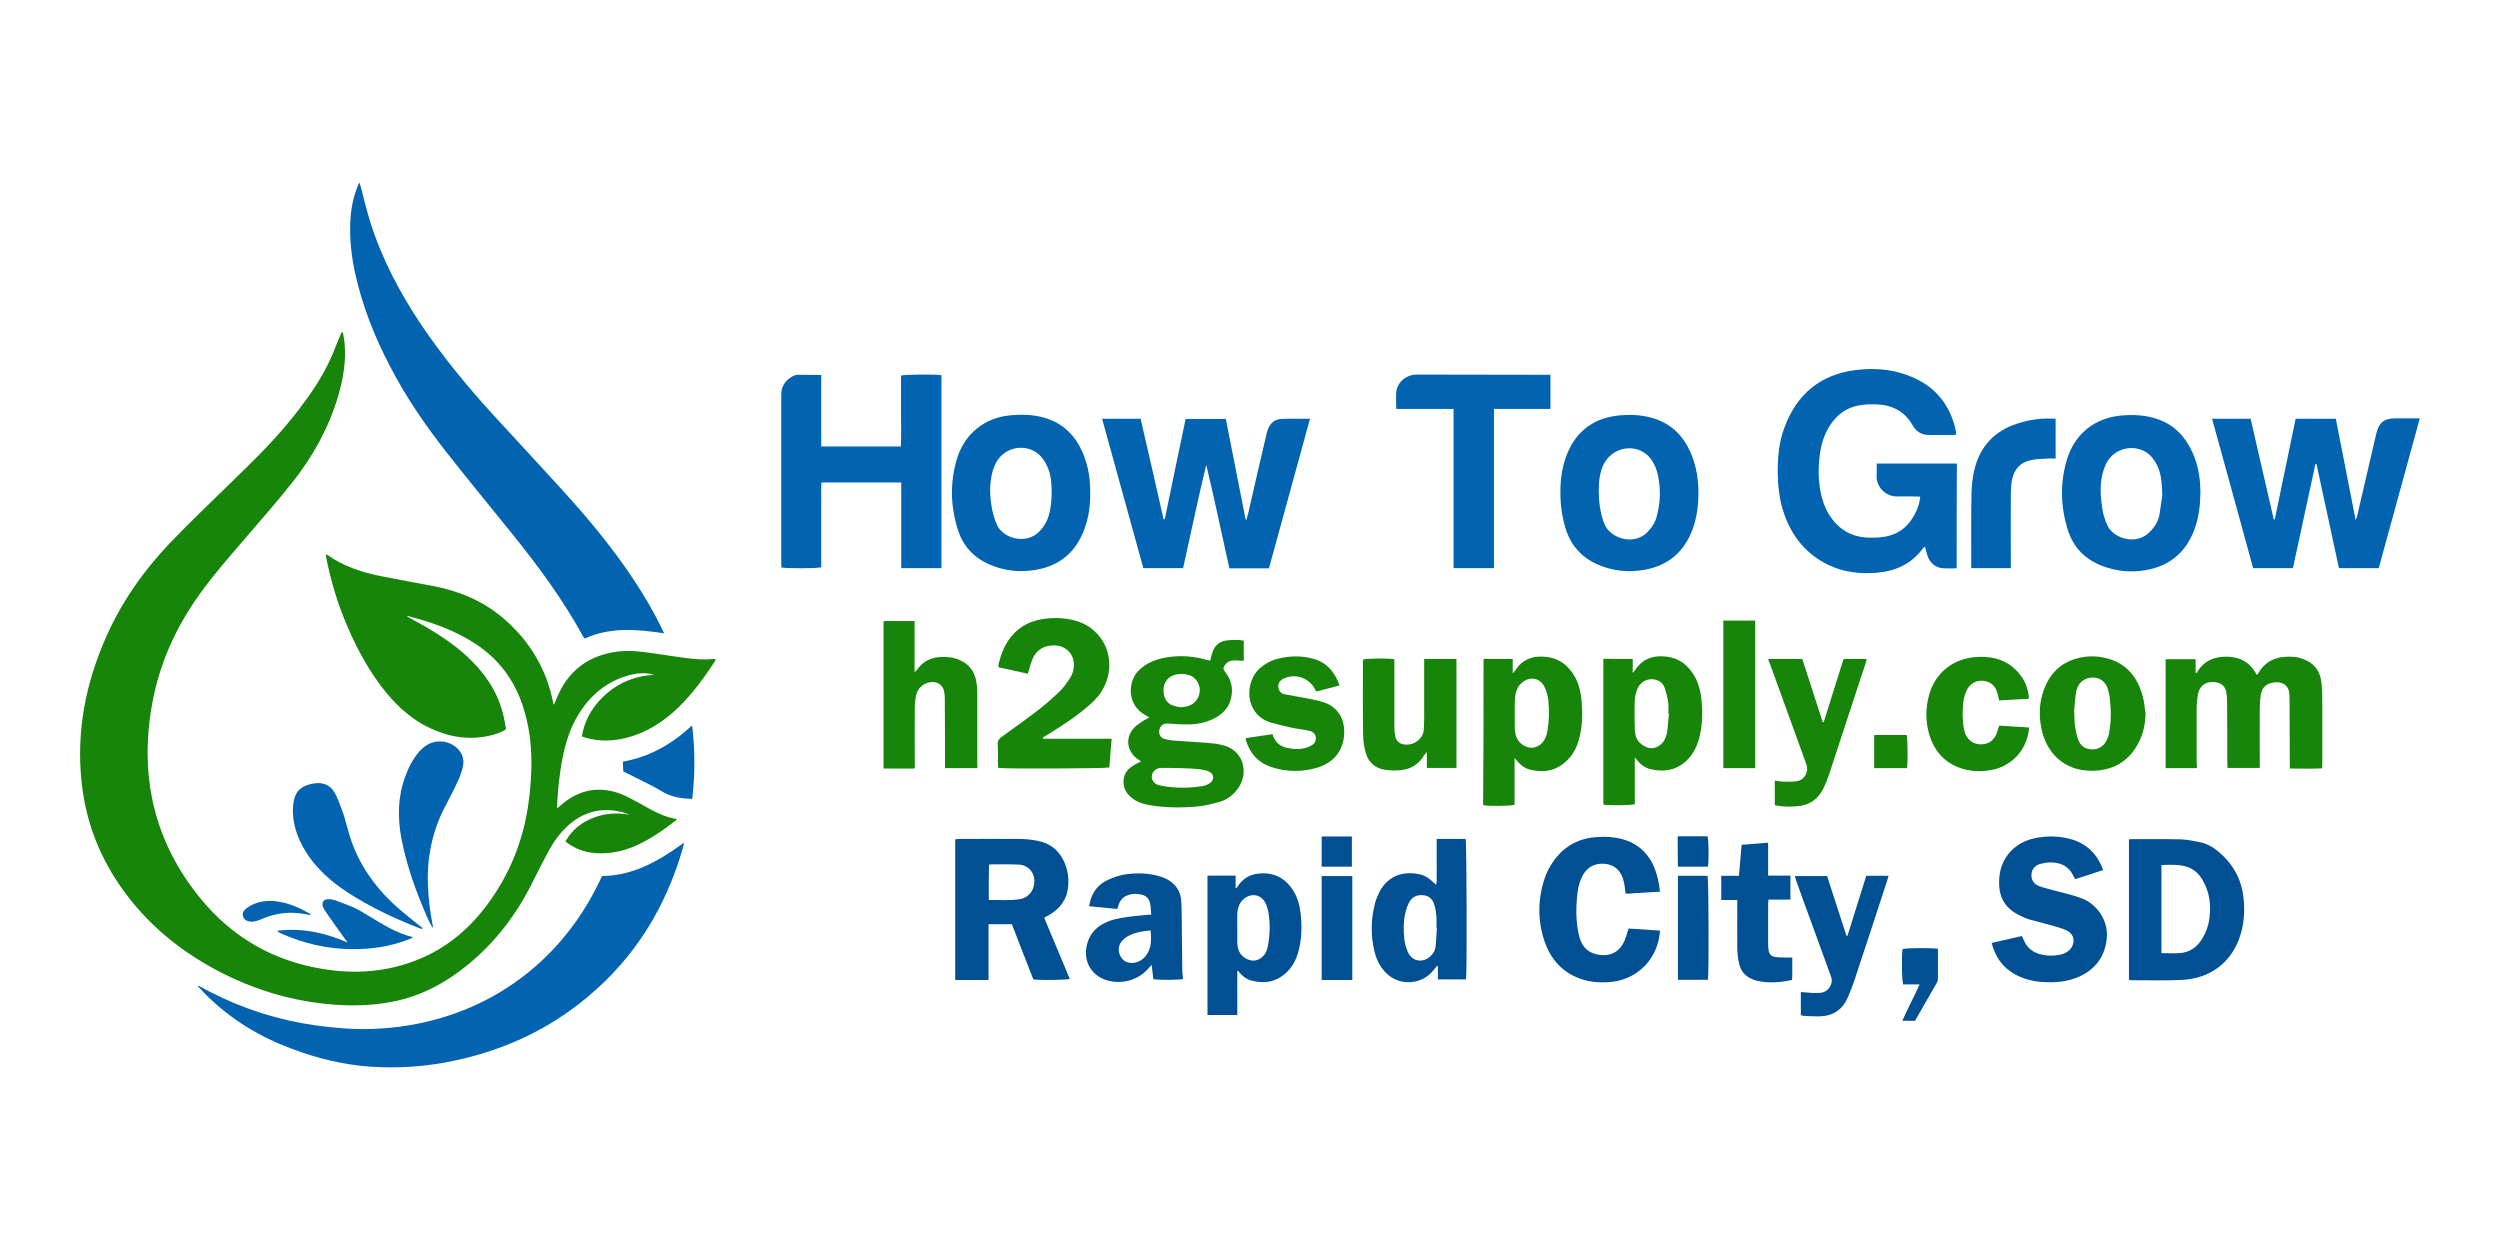 <?xml version="1.0" encoding="UTF-8"?>
<!-- Generator: Adobe Illustrator 28.3.0, SVG Export Plug-In . SVG Version: 6.00 Build 0)  -->
<svg xmlns="http://www.w3.org/2000/svg" xmlns:xlink="http://www.w3.org/1999/xlink" version="1.1" id="Layer_1" x="0px" y="0px" viewBox="0 0 1200 600" style="enable-background:new 0 0 1200 600;" xml:space="preserve">
<style type="text/css">
	.st0{fill:#176D00;}
	.st1{fill:#EA181D;}
	.st2{fill:#005093;}
	.st3{fill:#0264B1;}
	.st4{fill:#17850A;}
	.st5{fill:#00512F;}
	.st6{fill:#FFFFFF;}
	
		.st7{clip-path:url(#SVGID_00000013896442175041867750000007557408008379259070_);fill:none;stroke:#000000;stroke-width:7.312;stroke-miterlimit:10;}
	.st8{fill:#514C4B;}
	.st9{fill:#D62027;}
	.st10{fill:#514C4A;}
	.st11{fill:#C7C7C7;}
</style>
<g>
	<g>
		<path class="st2" d="M930.2,455.4c0,5,0,9.9,0,14.8c0,0.5-0.3,1-0.5,1.5c-3.5,6.1-7,12.1-10.5,18.3c-1.9,0-3.8,0-6.1,0    c2.6-5.9,5.6-11.4,8.3-17.5c-3,0-5.5,0-7.9,0c-0.6-2.1-0.8-12.8-0.3-16.9C914.9,455,925.9,454.9,930.2,455.4z"></path>
		<g>
			<path class="st3" d="M939.2,272.8c-2.2,0-4.2,0.1-6.2,0c-3.9-0.2-6.5-2.4-7.8-6c-0.5-1.4-0.8-2.8-1.2-4.4     c-0.4,0.3-0.7,0.4-0.9,0.7c-5.5,7.5-13,11-22.1,11.8c-8.1,0.7-16.1-0.2-23.5-3.8c-10.5-5.1-17.3-13.5-21.1-24.4     c-2.3-6.5-3-13.3-3.1-20.1c0-7.3,0.6-14.5,3.2-21.3c5.9-16.1,17.3-25.6,34.4-27.7c10.5-1.3,20.6,0,30.1,4.9     c9.8,5.2,15.5,13.6,17.8,24.3c0.1,0.5,0.1,1.1,0.2,1.8c-0.7,0.1-1.3,0.2-1.9,0.2c-3.6,0-7.2,0-10.7,0c-3.7,0.1-6.5-1.4-8.3-4.6     c-3.8-6.7-9.8-9.8-17.2-10.1c-2.9-0.1-5.9,0-8.7,0.5c-5.9,1.1-10.4,4.4-13.7,9.4c-3,4.6-4.5,9.7-5.1,15.1     c-0.8,6.8-0.6,13.5,1.2,20.1c1,3.6,2.5,6.9,4.7,9.8c4.1,5.5,9.6,8.5,16.3,9c3,0.2,6.2,0.1,9.2-0.4c6.9-1.2,11.7-5.3,14.7-11.6     c1.1-2.3,2-4.8,2.2-7.6c-0.9,0-1.7-0.1-2.5-0.1c-2.8,0-5.5-0.1-8.3,0c-6.2,0.2-10.5-5.1-10.1-10.1c0.1-1.8,0-3.7,0-5.7     c12.9,0,25.6,0,38.5,0C939.2,239.1,939.2,255.8,939.2,272.8z"></path>
			<path class="st3" d="M394.2,180c0,11.4,0,22.8,0,34.3c12.8,0,25.4,0,38.2,0c0.3-5.7,0.1-11.3,0.1-17c0-5.7,0-11.4,0-17     c1.8-0.6,16.2-0.7,19.4-0.2c0,30.8,0,61.6,0,92.6c-6.4,0-12.7,0-19.3,0c0-13.7,0-27.3,0-41.1c-12.8,0-25.4,0-38.3,0     c-0.2,3.4-0.1,6.7-0.1,10.1c0,3.4,0,6.8,0,10.2c0,3.4,0,6.8,0,10.2c0,3.4,0,6.8,0,10.2c-2,0.6-16.7,0.6-19.1,0.1     c0-0.5-0.1-1.1-0.1-1.6c0-27.1,0-54.3,0-81.4c0-3.6,1.6-6.3,4.5-8.2c0.9-0.6,2.1-1.2,3.1-1.3C386.3,179.9,390.1,180,394.2,180z"></path>
			<path class="st3" d="M529,201c6.3,0,12.2,0,18.5,0c3.7,16.1,7.4,32.1,11,48.2c0.2,0,0.4,0,0.6,0c3.3-16,6.6-32,10-48.1     c6.4,0,12.7,0,19.3,0c3.1,16,6.3,32.2,9.5,48.3c0.1,0,0.3,0,0.4,0c0.3-1.2,0.7-2.4,1-3.7c2.8-12.3,5.6-24.5,8.5-36.8     c0.2-1,0.5-2.1,0.9-3c1.1-2.9,3.2-4.6,6.2-4.8c4.5-0.2,9.1-0.1,13.9-0.1c-6.6,24-13.1,47.9-19.7,71.8c-6.3,0-12.5,0-19,0     c-3.7-16.5-7.1-33.1-11.1-49.7c-4,16.5-7.4,33-11.1,49.6c-6.3,0-12.5,0-19.1,0C542.2,248.9,535.7,225.1,529,201z"></path>
			<path class="st3" d="M1091.9,249.3c3.3-16,6.6-32.1,10-48.3c6.4,0,12.7,0,19.3,0c3.1,16,6.3,32,9.5,48.6c0.4-0.9,0.6-1.3,0.7-1.8     c3.1-13.2,6.1-26.4,9.2-39.6c1.3-5.4,3.7-7.4,9.3-7.4c3.7,0,7.5,0,11.6,0c-6.6,24.1-13.2,48-19.7,71.9c-6.4,0-12.5,0-19.1,0     c-3.6-16.6-7.2-33.3-10.8-50c-0.2,0-0.3,0-0.5,0c-3.6,16.6-7.2,33.3-10.8,50c-6.4,0-12.6,0-19.1,0c-6.5-23.9-13.1-47.7-19.7-71.7     c6.3,0,12.3,0,18.5,0c3.7,16.1,7.4,32.2,11.1,48.3C1091.6,249.3,1091.8,249.3,1091.9,249.3z"></path>
			<path class="st3" d="M523.3,236.6c0.1,6-0.7,11.8-2.8,17.4c-4,10.9-11.7,17.5-23.2,19.5c-7.6,1.3-14.9,0.6-22-2.4     c-7.6-3.2-12.9-8.7-15.4-16.5c-3.7-11.3-4-22.8-0.6-34.3c3.7-12.2,13.5-20,26.2-21c5.1-0.4,10.1-0.3,15,1     c8,2.1,13.9,6.8,17.8,14.1C522,221.4,523.4,228.8,523.3,236.6z M504.8,236.4c0-3.9-0.2-7.8-1.7-11.5c-1.7-4.4-4.5-8-9.2-9.4     c-6.3-1.9-13.1,1.1-16,7c-0.7,1.4-1.2,2.8-1.6,4.3c-1.5,5.9-1.2,11.8-0.1,17.6c0.5,2.6,1.3,5.2,2.4,7.6     c2.6,6.1,13.6,9.8,20.2,3.2c2.1-2.1,3.6-4.5,4.5-7.4C504.4,244.2,504.8,240.4,504.8,236.4z"></path>
			<path class="st3" d="M749,236.8c-0.1-6.6,0.8-12.6,3-18.4c4.5-11.5,12.9-17.7,25.1-19c5.1-0.5,10.2-0.3,15.2,1     c8,2.1,13.9,6.8,17.8,14c4.5,8.4,5.6,17.4,5,26.7c-0.3,4.4-1.1,8.7-2.6,12.8c-4,10.9-11.6,17.5-23.1,19.6     c-7.9,1.4-15.5,0.6-22.9-2.7c-7.1-3.2-12-8.5-14.6-15.8C749.9,248.9,749,242.7,749,236.8z M767.4,235.7c0.1,1.7,0.1,3.1,0.2,4.6     c0.4,4.1,1.1,8,2.8,11.8c2.8,6.2,13.9,10.1,20.5,3.2c2.1-2.2,3.7-4.7,4.4-7.7c1.4-5.2,1.8-10.6,1.1-15.9c-0.3-2.5-0.8-5-1.7-7.3     c-1.7-4.1-4.4-7.4-8.9-8.7c-6.3-1.8-13,1.2-16,7.1C767.8,226.8,767.4,231.3,767.4,235.7z"></path>
			<path class="st3" d="M1056.2,236.4c-0.1,6.4-0.8,12.2-2.9,17.8c-4.1,11-11.9,17.5-23.5,19.5c-7.1,1.2-13.9,0.5-20.6-2     c-8.4-3.2-14-8.9-16.7-17.5c-3.4-10.9-3.7-21.9-0.6-32.9c3.7-12.9,13.4-20.8,26.8-21.9c5-0.4,9.9-0.2,14.7,1.1     c7.9,2.1,13.7,6.8,17.6,13.9C1054.9,221.4,1056.2,229,1056.2,236.4z M1037.9,237.7c-0.2-5.3-0.4-9.3-1.9-13     c-1.8-4.3-4.5-7.8-9.1-9.1c-6.3-1.8-13.1,1.1-16,7c-0.7,1.5-1.3,3.2-1.7,4.8c-1.3,5.3-1,10.6-0.2,16c0.4,3.1,1.3,6.2,2.7,9.1     c2.8,5.7,13.3,9.5,19.9,3.1c2.4-2.3,4.2-5,4.9-8.3C1037.1,243.7,1037.5,240.1,1037.9,237.7z"></path>
			<path class="st4" d="M1054.5,368.7c-5.2,0-10,0-15,0c0-17.5,0-34.8,0-52.3c4.8,0,9.4,0,14.4,0c0,2.1,0,4.3,0,6.4     c0.2,0.1,0.3,0.2,0.5,0.3c3.2-5.9,8.4-8,14.6-7.9c6.4,0.1,11.2,2.9,14.3,8.8c0.3-0.4,0.5-0.6,0.7-0.9c3.9-6.6,9.9-8.4,17.1-7.8     c1.4,0.1,2.7,0.4,4,0.9c5.9,2,8.9,6.3,9.3,12.4c0.2,2.4,0.3,4.9,0.3,7.3c0,10.2,0,20.5,0,30.7c0,0.6-0.1,1.3-0.1,2.2     c-5.1,0.3-10.2,0.1-15.5,0.1c0-1.3,0-2.2,0-3.2c0-9.4-0.1-18.8-0.1-28.3c0-1.2-0.1-2.4-0.1-3.7c0.1-4.3-3-6.8-7.7-6.1     c-3.5,0.6-5.4,2.4-6,5.8c-0.3,1.9-0.5,3.9-0.5,5.8c-0.1,8.9,0,17.7,0,26.6c0,0.9,0,1.8,0,2.8c-5.2,0-10.2,0-15.5,0     c0-0.8-0.1-1.7-0.1-2.6c0-9.6,0-19.2-0.1-28.8c0-1.7-0.1-3.4-0.4-5.1c-0.5-2.6-2.3-4.2-5-4.6c-4.7-0.7-7.9,1.5-8.7,6.3     c-0.3,1.8-0.4,3.6-0.5,5.3c0,8.9,0,17.7,0,26.6C1054.5,366.7,1054.5,367.5,1054.5,368.7z"></path>
			<path class="st4" d="M547.7,365.5c-0.8-0.6-1.4-1-2-1.4c-5.1-3.9-5.6-10.6-1-15.1c1.3-1.3,3-2.2,4.5-3.3c0.7-0.4,1.4-0.7,2.5-1.3     c-0.9-0.5-1.5-0.9-2.2-1.3c-8.8-5-8.1-16.2-2.9-21.3c4-3.9,8.8-5.6,14.2-6.4c6.3-0.9,12.5-0.4,18.6,1.4c0.4,0.1,0.9,0.2,1.5,0.3     c0.4-1.4,0.6-2.6,1-3.8c1.1-3.4,3.4-5.5,7-5.9c2.7-0.3,5.3-0.4,8.1,0.1c0,3.3,0,6.5,0,9.7c-1.7-0.1-3.2-0.2-4.7-0.2     c-1.7,0-3.2,0.7-4.2,2.1c-1.1,1.5-1.1,2.1,0.1,3.6c3.2,4.1,3.9,8.7,2.4,13.6c-1.1,3.6-3.6,6.1-6.8,8c-3.8,2.2-8,3.2-12.3,3.4     c-3.6,0.1-7.3-0.1-10.9-0.4c-2-0.1-3.5,0.8-4,2.7c-0.6,2,0.2,4,2.1,4.6c1.6,0.5,3.3,0.8,5,0.9c4.9,0.4,9.9,0.6,14.8,1     c2.6,0.2,5.2,0.4,7.7,1c11,2.3,13.1,13.4,8.4,20.4c-2.2,3.3-5.1,5.7-8.9,6.9c-3.5,1-7.1,1.9-10.7,2.3c-7.9,0.7-15.7,0.7-23.6-0.7     c-3.2-0.6-6.1-1.6-8.6-3.8c-2.1-1.8-3.4-4.1-3.5-6.9c-0.1-3.4,1.2-6,4.1-7.8C544.7,366.9,546.1,366.3,547.7,365.5z M566.7,368.7     C566.7,368.6,566.7,368.6,566.7,368.7c-3.2-0.1-6.3-0.1-9.5-0.1c-1.8,0-3.7,1.4-4.2,3.1c-0.5,1.9,0.3,3.7,2.1,4.7     c0.6,0.3,1.4,0.6,2.1,0.7c6.7,1.3,13.4,1.3,20.1,0.2c1.3-0.2,2.7-0.8,3.7-1.6c2-1.5,1.7-4.1-0.4-5.2c-1.3-0.7-2.9-1-4.4-1.2     C573,368.9,569.8,368.8,566.7,368.7z M567.1,339.5c1.1-0.2,2.3-0.3,3.4-0.7c3.2-1,5.3-4,5.4-7.4c0-3.4-2.1-6.4-5.3-7.4     c-2.3-0.7-4.7-0.7-7,0c-3.3,1.1-5.3,4-5.1,7.7c0.2,4.1,2,6.5,5.8,7.3C565.1,339.3,566,339.3,567.1,339.5z"></path>
			<path class="st3" d="M744.2,179.9c0,5.6,0,10.8,0,16.4c-9,0-17.9,0-27.1,0c0,25.6,0,50.9,0,76.4c-6.6,0-12.8,0-19.4,0     c0-25.4,0-50.8,0-76.4c-9.3,0-18.4,0-27.5,0c0-2.9-0.2-5.5,0-8.1c0.5-4.9,5-8.5,10-8.4c20.6,0.1,41.1,0,61.7,0.1     C742.6,179.8,743.3,179.9,744.2,179.9z"></path>
			<path class="st2" d="M474.5,470.4c-5.6,0-10.7,0-16,0c0-22.5,0-44.9,0-67.5c0.8-0.1,1.5-0.2,2.2-0.2c9.5,0,19-0.1,28.5,0     c3,0,6,0.3,8.9,0.9c8,1.6,12.4,7,14.2,14.6c0.6,2.4,0.6,5,0.4,7.5c-0.6,6-3.8,10.4-9,13.4c-0.8,0.4-1.5,0.9-2.5,1.4     c4.1,9.8,8.2,19.6,12.3,29.4c-1.9,0.5-13.9,0.7-17.5,0.2c-3.4-8.7-6.9-17.6-10.3-26.5c-3.7,0-7.4,0-11.2,0     C474.5,452.6,474.5,461.4,474.5,470.4z M474.6,432c5.1-0.1,10,0.4,14.9-0.4c4.4-0.7,7.2-4.5,7-9.1c-0.2-4.2-3.3-7.4-7.7-7.5     c-4.4-0.2-8.8-0.1-13.1-0.1c-0.3,0-0.6,0.1-1,0.2C474.6,420.7,474.6,426.2,474.6,432z"></path>
			<path class="st2" d="M1021.9,402.9c0.5-0.1,0.9-0.1,1.3-0.1c7.9,0,15.8-0.1,23.6,0.1c3.1,0.1,6.3,0.8,9.4,1.4     c2.9,0.6,5.5,2,7.8,3.8c7.4,5.9,12,13.5,12.9,23.1c0.6,5.6,0.3,11.2-1.2,16.6c-3.9,13.8-14.5,22.1-29.1,22.6     c-7.9,0.3-15.8,0.1-23.6,0.1c-0.3,0-0.6-0.1-1.1-0.2C1021.9,447.9,1021.9,425.5,1021.9,402.9z M1037.5,457.5c3,0,5.8,0.2,8.7,0     c4.6-0.3,8.1-2.6,10.6-6.5c2.1-3.3,3.4-7,3.8-10.9c0.7-6.1-0.1-12-3.2-17.4c-1.7-3.1-4.1-5.4-7.5-6.6c-4-1.3-8.1-1-12.4-0.9     C1037.5,429.4,1037.5,443.3,1037.5,457.5z"></path>
			<path class="st4" d="M500.8,354.6c10.8,0,21.7,0,32.8,0c-0.4,4.8-0.8,9.3-1.1,13.8c-1.8,0.5-50,0.7-53.3,0.2     c-0.1-0.6-0.2-1.2-0.2-1.8c0-3.2,0.1-6.3-0.1-9.5c-0.1-1.7,0.6-2.7,1.9-3.6c5.9-4.3,11.9-8.5,17.7-13c3.5-2.7,6.9-5.7,10.1-8.8     c2.1-2,3.8-4.5,5.3-6.9c0.8-1.3,1.3-3,1.5-4.6c0.7-6.3-3.8-10.9-10.1-10.6c-4.7,0.2-8,2.4-9.8,6.8c-0.9,2.1-1.3,4.3-2.1,6.8     c-4.6-1-9.3-2.1-14.1-3.1c0-0.6-0.1-1.1,0-1.5c1-4.1,2.4-7.9,4.7-11.4c3.9-5.8,9.4-9.1,16.2-10.2c5.4-0.9,10.7-0.7,15.9,0.7     c13.8,3.7,20.6,18.9,13.6,32.3c-1.7,3.3-4.2,6-7,8.4c-6,5.3-12.7,9.6-19.5,13.8c-0.9,0.6-1.9,1.2-2.8,1.7     C500.8,354.3,500.8,354.5,500.8,354.6z"></path>
			<path class="st2" d="M1009.5,417.6c-4.6,1.5-8.9,3-13.4,4.4c-0.4-0.8-0.8-1.5-1.2-2.2c-1.6-3-4-4.8-7.3-5.5     c-2.7-0.6-5.3-0.4-8,0.3c-2.8,0.7-4.3,2.5-4.5,5.1c-0.2,2.5,1.1,4.7,3.8,5.7c2.7,1,5.5,1.5,8.2,2.3c4.1,1.1,8.2,2,12.1,3.5     c7.6,2.9,12.6,10.7,12.1,18.5c-0.6,8.8-5,15.2-12.9,18.9c-5.9,2.8-12.4,3.2-18.8,2.7c-4.4-0.4-8.6-1.5-12.5-3.7     c-5.9-3.3-9.4-8.3-11.1-15c4.9-1.1,9.7-2.2,14.5-3.3c0.4,0.8,0.6,1.4,0.9,1.9c1.5,3.6,4.1,5.8,7.8,6.8c3.3,0.9,6.6,0.9,9.9,0.2     c1.8-0.4,3.3-1.2,4.6-2.6c2.6-3,2-7.1-1.5-8.9c-2.3-1.1-4.9-1.8-7.4-2.5c-3.6-1-7.2-1.9-10.8-2.9c-1.5-0.4-2.9-1.1-4.3-1.8     c-7-3.3-10.9-8.7-10-18.5c0.8-9.4,7.3-16.5,16.7-18.6c6.4-1.4,12.8-1.2,19,0.8C1002.3,405.6,1006.9,410.4,1009.5,417.6z"></path>
			<path class="st2" d="M796.8,428c-5.5,0.3-10.9,0.7-16.5,1c-0.2-1.2-0.2-2.2-0.4-3.3c-0.2-1.4-0.5-2.7-0.9-4     c-1.4-4.3-4.4-6.7-8.9-7.1c-4.3-0.3-7.8,1.3-10.1,5.1c-1.6,2.7-2.4,5.7-2.8,8.8c-0.8,7-0.9,13.9,0.8,20.8c1,4.3,3.5,7.6,8,8.7     c6.9,1.7,11.4-1.2,13.7-6.3c0.8-1.8,1.3-3.8,2-6c5,0.3,10,0.6,15.1,1c-0.8,12.9-10,22.8-22.4,24.5c-4,0.5-8,0.5-11.9-0.3     c-10.6-2.3-17.6-8.9-21.1-19c-3.4-10-3.3-20.1,0-30.2c1.1-3.3,2.8-6.4,4.9-9.2c5.1-6.7,11.9-10.2,20.2-10.7     c4-0.3,7.9-0.1,11.9,0.9c6.8,1.8,11.7,5.7,14.9,12C795.2,418.8,796.3,423.1,796.8,428z"></path>
			<path class="st4" d="M712.1,316.3c4.7,0,9.2,0,14,0c0,2.2,0,4.2,0,6.9c0.6-0.7,0.9-0.9,1.1-1.2c3.5-5.7,8.8-7.4,15.1-6.7     c6.2,0.7,10.6,4.2,13.6,9.5c1.8,3.2,2.7,6.6,3.1,10.2c0.8,6.8,0.7,13.6-1.2,20.3c-1,3.5-2.6,6.6-5.2,9.3c-5,5.2-11,6.5-17.9,4.9     c-2.5-0.6-4.6-2-6.3-4c-0.3-0.4-0.7-0.8-1.4-1.7c0,7.9,0,15.2,0,22.5c-2,0.6-12.3,0.7-15.1,0.2     C712.1,363.1,712.1,339.8,712.1,316.3z M727.1,342.8C727.1,342.8,727.1,342.8,727.1,342.8c0,2.3-0.1,4.5,0,6.8     c0,1.1,0.2,2.3,0.5,3.4c0.8,3.1,3.9,5.7,7,5.9c3,0.2,5.9-1.6,7.2-4.8c0.5-1.1,0.8-2.3,1-3.5c0.8-4.7,0.9-9.5,0.4-14.3     c-0.2-2.1-0.8-4.3-1.7-6.3c-2.1-4.7-7.3-5.6-11.1-2.2c-2.2,2-3,4.6-3.2,7.4C727,337.8,727.1,340.3,727.1,342.8z"></path>
			<path class="st4" d="M783.7,316.3c0,2.2,0,4.2,0,6.7c0.5-0.6,0.8-0.8,1-1.1c3.6-5.8,9-7.5,15.3-6.7c6.6,0.8,11,4.7,14,10.5     c1.4,2.9,2.2,5.9,2.6,9.1c0.8,6.8,0.7,13.6-1.2,20.3c-1,3.3-2.5,6.4-4.8,8.9c-4.9,5.4-11,6.8-18,5.3c-2.6-0.6-4.8-2-6.5-4.1     c-0.3-0.4-0.7-0.8-1.4-1.7c0,7.9,0,15.2,0,22.5c-1.9,0.6-12.2,0.7-15.1,0.2c0-23.3,0-46.5,0-70     C774.2,316.3,778.8,316.3,783.7,316.3z M801.1,342.4c-0.1,0-0.2,0-0.3,0c0-1.8,0.2-3.6-0.1-5.3c-0.3-2.3-0.9-4.6-1.6-6.8     c-0.7-2-2.1-3.4-4.3-4c-3.3-1-7.1,0.6-8.7,4c-0.8,1.8-1.3,3.9-1.4,5.8c-0.2,4.6-0.1,9.2,0,13.9c0,1.1,0.2,2.3,0.5,3.4     c0.8,2.9,4,5.4,7,5.7c2.8,0.2,5.6-1.5,7-4.4c0.5-1.2,0.9-2.4,1.1-3.7C800.6,348,800.8,345.2,801.1,342.4z"></path>
			<path class="st4" d="M469.1,368.7c-5.2,0-10.2,0-15.5,0c0-1.1,0-2.1,0-3c0-10.2,0-20.5-0.1-30.7c0-1.3-0.2-2.6-0.5-3.8     c-0.8-2.6-3.1-4-5.8-3.8c-3.5,0.2-6.6,2.6-7.4,6.1c-0.5,2.1-0.7,4.3-0.7,6.5c-0.1,8.7,0,17.4,0,26.1c0,0.9,0,1.8,0,2.8     c-5.1,0-10,0-15,0c0-23.6,0-47.1,0-70.8c5,0,9.8,0,14.9,0c0,8.1,0,16.1,0,24.5c0.6-0.5,0.9-0.7,1-0.9c3.9-5.6,9.5-7,15.9-6.2     c1.7,0.2,3.5,0.7,5.1,1.5c5.1,2.3,7.4,6.6,7.9,12c0.1,1.5,0.2,2.9,0.2,4.4c0,11.2,0,22.4,0,33.6     C469.2,367.3,469.2,367.9,469.1,368.7z"></path>
			<path class="st2" d="M593.9,466.2c0,7,0,13.9,0,21c-4.9,0-9.5,0-14.3,0c0-22.3,0-44.4,0-66.9c4.5,0,8.9,0,13.5,0c0,2.1,0,4,0,5.9     c0.1,0,0.3,0.1,0.4,0.1c0.4-0.6,0.8-1.1,1.2-1.7c1.9-2.5,4.2-4.2,7.3-4.9c8.2-1.8,14.4,1.3,18.3,7.1c2.4,3.5,3.5,7.5,4,11.6     c0.7,6.3,0.6,12.6-1.2,18.8c-1,3.5-2.6,6.6-5.2,9.2c-4.9,4.8-10.6,6-17.1,4.3c-2.8-0.7-4.8-2.5-6.6-4.8     C594.2,466.1,594,466.1,593.9,466.2z M593.9,445.8c0,2.3,0,4.5,0,6.8c0,1,0.2,2.1,0.5,3.1c0.8,2.9,3.9,5.2,6.9,5.4     c2.7,0.1,5.4-1.7,6.6-4.6c0.3-0.8,0.6-1.7,0.7-2.6c1-5.2,1.1-10.5,0.3-15.7c-0.3-1.7-0.8-3.3-1.5-4.8c-2.1-4.1-6.7-4.9-10.3-2     c-2.2,1.9-3,4.4-3.2,7.1C593.8,440.9,593.9,443.3,593.9,445.8z"></path>
			<path class="st2" d="M689.7,463.7c-0.9,1.1-1.8,2.3-2.8,3.3c-5.7,5.8-15.4,6-21.3,0.3c-2.9-2.8-4.7-6.2-5.7-10     c-2.1-8-1.9-16.1,0.2-24.1c0.5-1.8,1.3-3.5,2.1-5.2c4.4-8.4,12.6-10,19.7-8.2c2.6,0.7,4,1.7,7.4,4.9c0.6-1.9,0.2-3.7,0.3-5.5     c0.1-1.8,0-3.6,0-5.4c0-1.9,0-3.7,0-5.6c0-1.8,0-3.5,0-5.5c4.8,0,9.3,0,13.9,0c0.5,1.6,0.7,63.9,0.2,67.4c-4.4,0-8.8,0-13.5,0     c0-2.3,0-4.4,0-6.5C690,463.8,689.9,463.8,689.7,463.7z M689.7,445.5c-0.1,0-0.1,0-0.2,0c0-1.8,0.1-3.6,0-5.4     c-0.2-1.9-0.4-3.9-1-5.7c-0.7-2.6-2.4-4.4-5.3-4.7c-3.1-0.3-5.5,0.8-6.9,3.6c-0.8,1.6-1.4,3.4-1.8,5.2c-0.9,4.1-0.9,8.3-0.4,12.4     c0.3,2.3,0.9,4.7,2,6.7c2,3.9,6.8,4.6,10.2,1.7c1.5-1.3,2.6-3,2.8-5C689.4,451.3,689.5,448.4,689.7,445.5z"></path>
			<path class="st4" d="M683.6,316.3c5.3,0,10.3,0,15.5,0c0,17.5,0,34.8,0,52.3c-4.8,0-9.4,0-14.2,0c0-2.5,0-4.8,0-7.7     c-0.7,0.8-1,1.2-1.3,1.6c-2.6,4.4-6.5,6.8-11.5,7.2c-2.4,0.2-4.9,0.2-7.3-0.2c-4.7-0.7-7.9-3.5-9.2-8c-0.8-2.8-1.3-5.7-1.3-8.6     c-0.2-11.9-0.1-23.9-0.1-35.8c0-0.2,0.1-0.3,0.1-0.5c1.6-0.6,11.4-0.7,15-0.2c0,0.8,0,1.7,0,2.5c0,10.1,0,20.1,0,30.2     c0,1.5,0.1,2.9,0.4,4.3c0.6,2.5,2.2,3.8,4.8,4c4.8,0.4,9-3.5,8.9-7.4c0-1.5,0.2-3.1,0.2-4.6c0-8.9,0-17.7,0-26.6     C683.6,318.1,683.6,317.3,683.6,316.3z"></path>
			<path class="st4" d="M1029.9,342.7c-0.2,4.4-0.9,8.6-2.8,12.6c-4.7,10.3-13.5,15.3-25,14.6c-13.9-0.8-20.6-11.3-22.3-20.6     c-1-5.3-1-10.7,0.5-15.9c2.6-8.9,7.9-15.2,17.2-17.5c5.1-1.3,10.2-1.1,15.2,0.5c8.6,2.7,13.4,9.1,15.7,17.5     C1029.3,336.7,1029.4,339.7,1029.9,342.7z M995.6,341.1c0.2,3.1,0.1,5.2,0.4,7.3c0.3,2.2,0.8,4.5,1.5,6.6     c1.1,2.9,3.3,4.6,6.5,4.7c3.1,0.1,5.5-1.3,7-4c0.7-1.3,1.2-2.7,1.4-4.1c1.1-5.7,0.9-11.5,0.2-17.2c-0.2-1.5-0.6-3-1.1-4.5     c-1.5-3.6-4.9-5.3-8.7-4.5c-3.8,0.8-5.6,3.4-6.3,6.9C996,335.6,995.8,338.8,995.6,341.1z"></path>
			<path class="st2" d="M552.6,439c-0.2-2-0.2-3.8-0.6-5.5c-0.4-2.1-1.8-3.5-3.8-4c-2.6-0.7-5.1-0.6-7.6,0.5     c-1.8,0.8-2.9,2.3-3.6,4.1c-0.2,0.7-0.4,1.4-0.7,2.2c-4.5-0.4-8.9-0.9-13.5-1.3c0.8-5.4,3.2-9.5,7.9-12.1     c3.2-1.7,6.6-2.8,10.1-3.3c5.5-0.7,11-0.5,16.4,1.2c0.8,0.3,1.7,0.6,2.5,1c4.4,2.2,7,5.8,7.3,10.7c0.1,2.2,0.2,4.4,0.2,6.6     c0.1,9,0.2,18,0.3,27c0,1.3,0.3,2.6,0.4,3.8c-1.7,0.5-11.1,0.6-14.3,0.1c-0.2-2.1-0.5-4.3-0.8-6.9c-0.7,0.8-1.2,1.4-1.7,1.9     c-5.4,6.2-14.8,8.1-22.2,4.6c-6.3-3.1-9.1-9.9-6.9-17.1c1.2-4,3.7-7,7.4-9c3.6-2,7.5-2.8,11.4-3.3c3.3-0.5,6.6-0.7,9.9-1.1     C551.2,439.2,551.7,439.1,552.6,439z M552.3,446.6c-4,0.3-7.7,1-11,2.8c-1,0.6-2,1.4-2.8,2.3c-1.9,2.2-2,5.5-0.3,7.9     c1.4,2.2,4.1,3.1,6.9,2.4c3.8-1,5.8-3.7,6.9-7.2C552.7,452.2,552.5,449.6,552.3,446.6z"></path>
			<path class="st4" d="M643,329c-3.9,1-7.5,2-11,2.9c-0.2-0.3-0.4-0.4-0.5-0.5c-2.7-5.9-9.5-8.4-15.3-5.7c-1.8,0.8-2.8,2.3-2.6,4     c0.2,1.8,1.1,3.1,2.9,3.5c3.3,0.7,6.5,1.2,9.8,1.8c2.9,0.6,5.9,1.1,8.8,2c6.1,1.9,9.8,6.8,10.1,13.2c0.4,8.9-4.1,15.5-12.7,18.2     c-7.5,2.3-15.1,2.2-22.5-0.3c-6.1-2.1-10-6.4-11.9-12.6c-0.1-0.3-0.1-0.6-0.2-1.2c4.3-0.6,8.5-1.3,12.9-1.9     c1,3.4,3.1,5.5,6.3,6.4c4.1,1,8.2,1.2,12.1-0.8c1.5-0.8,2.5-2,2.4-3.9c-0.2-1.9-1.5-3-3.1-3.3c-2.9-0.7-5.9-0.9-8.9-1.6     c-3.2-0.7-6.5-1.5-9.7-2.4c-12.8-4-12.6-19.8-4.9-26.3c2.7-2.2,5.7-3.8,9.1-4.5c5.3-1.2,10.6-1.3,15.9,0.1     C636.7,317.8,640.6,322.4,643,329z"></path>
			<path class="st3" d="M986.7,201c0,6.3,0,12.5,0,19.1c-1.4,0-2.8-0.1-4.1,0c-2.5,0.2-5.1,0.2-7.5,0.7c-5.4,1.1-8.5,4.6-9.4,9.9     c-0.4,2.2-0.5,4.5-0.5,6.8c-0.1,10.8,0,21.6,0,32.4c0,0.9,0,1.8,0,2.8c-6.4,0-12.6,0-19,0c0-0.9,0-1.7,0-2.5     c0-11-0.1-22.1,0.1-33.1c0.1-3.9,0.5-7.8,1.4-11.6c2.7-11.2,9.6-18.7,20.7-22.2C974.3,201.3,980.4,200.6,986.7,201z"></path>
			<path class="st4" d="M973.9,335.4c-4.9,0.3-9.5,0.5-14.3,0.8c-0.3-1.2-0.5-2.3-0.8-3.3c-1-3.7-3.2-5.7-6.7-6.1     c-3.6-0.4-6.7,1.4-8.2,4.8c-0.7,1.7-1.3,3.5-1.5,5.4c-0.5,4.5-0.5,8.9,0.4,13.3c1,5.2,5.3,7.9,10.3,6.7c2.6-0.6,4.2-2.4,5.2-4.7     c0.5-1.2,0.8-2.5,1.3-4c4.6,0.3,9.3,0.6,14.4,0.9c-0.2,1.1-0.2,1.9-0.4,2.8c-1.9,9.6-9.3,16.5-18.9,17.8c-3.5,0.5-7,0.5-10.4-0.2     c-9.6-2.1-15.7-8.1-18.4-17.5c-1.7-6.1-1.6-12.2,0-18.3c3-11.1,12-18.1,23.8-18.5c7.7-0.3,14.4,1.9,19.5,8     C972,326.6,973.6,330.6,973.9,335.4z"></path>
			<path class="st4" d="M848.7,316.3c5.6,0,10.9,0,16.4,0c3.3,10.1,6.5,20.2,9.8,30.3c0.2,0,0.3,0,0.5,0c3.2-10.1,6.3-20.2,9.5-30.3     c3.7,0,7.3,0,11,0c-0.1,0.5,0,1-0.2,1.4c-5.9,18-11.8,36-17.7,53.9c-0.7,2.2-1.6,4.3-2.5,6.3c-2.5,5.5-6.8,8.6-12.8,9.1     c-3.6,0.3-7.1,0.3-10.8-0.5c0-3.9,0-7.7,0-11.8c1.6,0.2,3.1,0.5,4.6,0.5c2.1,0,4.2,0.1,6.3-0.3c3.4-0.6,5.5-4.6,4.3-7.9     c-5.8-16.1-11.7-32.2-17.5-48.3C849.2,318,849,317.3,848.7,316.3z"></path>
			<path class="st2" d="M864.4,487.2c0-3.7,0-7.3,0-11c1.9,0.1,3.7,0.3,5.4,0.4c1.1,0.1,2.3,0,3.4,0c2.8-0.1,4.7-1.5,5.7-4.1     c0.6-1.4,0.4-2.6-0.1-4c-4.5-12.3-8.9-24.6-13.4-36.8c-1.1-3.1-2.2-6.1-3.3-9.2c-0.2-0.6-0.4-1.2-0.6-2c5.3,0,10.3,0,15.5,0     c3.1,9.6,6.2,19.1,9.3,28.7c0.2,0,0.3,0,0.5,0c3-9.6,6-19.2,9-28.8c3.6,0,7,0,10.7,0c-0.3,0.9-0.4,1.6-0.7,2.4     c-5.1,15.7-10.3,31.5-15.5,47.2c-1,3.1-2.2,6.1-3.5,9.1c-2.4,5.3-6.5,8.3-12.3,8.7c-3.1,0.2-6.2-0.1-9.2-0.2     C865.2,487.5,864.8,487.3,864.4,487.2z"></path>
			<path class="st2" d="M860.3,459.6c0,3.2,0,6.2,0,9.1c0,0.6-0.1,1.1-0.2,1.7c-5.7,1.2-11.3,1.7-17,0.3c-4.5-1.2-7.5-3.9-8.4-8.5     c-0.5-2.4-0.8-4.8-0.8-7.2c-0.1-6.7,0-13.3,0-20c0-0.9,0-1.8,0-3c-2.6,0-5.1,0-7.7,0c0-4,0-7.7,0-11.6c2.8,0,5.5,0,8.5,0     c0.4-5,0.9-9.8,1.3-14.9c4.2-0.3,8.3-0.6,12.7-1c0,5.3,0,10.4,0,15.8c3.7,0,7.2,0,10.7,0c0,3.9,0,7.6,0,11.5c-3.5,0-6.9,0-10.5,0     c-0.1,0.9-0.2,1.6-0.2,2.2c0,6.3,0,12.5,0,18.8c0,1.1,0,2.1,0.2,3.2c0.4,2.2,1.3,3.1,3.5,3.4c1.5,0.2,3.1,0.2,4.6,0.2     C858.2,459.6,859,459.6,860.3,459.6z"></path>
			<path class="st4" d="M842.5,368.7c-5.2,0-10.2,0-15.3,0c0-23.6,0-47.1,0-70.8c5.1,0,10.2,0,15.3,0     C842.5,321.5,842.5,344.9,842.5,368.7z"></path>
			<path class="st2" d="M805.4,420.4c4.9,0,9.6,0,14.2,0c0.6,1.7,0.7,47,0.2,49.9c-4.7,0-9.5,0-14.4,0     C805.4,453.8,805.4,437.2,805.4,420.4z"></path>
			<path class="st2" d="M649.1,470.4c-5,0-9.8,0-14.7,0c0-16.7,0-33.2,0-49.9c4.8,0,9.6,0,14.7,0     C649.1,437.1,649.1,453.7,649.1,470.4z"></path>
			<path class="st4" d="M899.6,352.8c5.3,0,10.5,0,15.6,0c0.5,1.8,0.6,12.6,0.2,15.9c-5.2,0-10.4,0-15.8,0     C899.6,363.4,899.6,358.2,899.6,352.8z"></path>
			<path class="st2" d="M805.3,401.4c4.9,0,9.6,0,14.3,0c0.6,1.7,0.7,11.8,0.2,14.6c-4.7,0-9.5,0-14.4,0     C805.3,411.2,805.3,406.4,805.3,401.4z"></path>
			<path class="st2" d="M648.9,416c-4.9,0-9.6,0-14.5,0c0-4.9,0-9.6,0-14.5c4.8,0,9.6,0,14.5,0C648.9,406.2,648.9,411,648.9,416z"></path>
		</g>
	</g>
	<g>
		<path class="st4" d="M164.6,159.6c0.3,1.8,0.7,3.6,0.8,5.3c0.8,8.6-0.7,17-3.1,25.3c-4.5,15.1-12,28.7-21.7,41    c-7.5,9.5-15.6,18.7-23.5,27.9c-7.3,8.5-14.7,16.9-21.2,26c-11.6,16.1-19.6,33.9-23,53.5c-6,34.2,1.1,65.4,23.2,92.5    c15.4,18.9,35.3,30.3,59.4,34.1c13.8,2.2,27.5,1.5,40.8-3c15.6-5.2,27.9-14.9,37.6-28c10.7-14.4,17.2-30.5,19.7-48.2    c1.1-7.8,1.7-15.7,1.4-23.6c-0.3-9.2-1.9-18.1-5.2-26.7c-4.3-11.1-11.4-19.9-21.3-26.5c-10-6.6-21.1-10.5-32.7-13.5    c-0.1,0-0.1,0.1-0.4,0.2c1.1,0.6,2.2,1.2,3.2,1.8c9.1,4.9,17.9,10.3,25.5,17.3c7.8,7.2,13.9,15.6,16.9,26c0.9,2.9,1.3,5.9,1.9,9    c-2.5,1.7-5.1,2.5-7.8,3.1c-10,2.3-19.5,0.7-28.7-3.6c-8.3-3.9-15.1-9.9-20.9-16.9c-7.9-9.6-13.8-20.4-18.7-31.8    c-4.5-10.3-7.7-21-10-32c-0.2-0.8-0.3-1.7-0.4-2.7c0.4,0.1,0.6,0.1,0.8,0.3c7.8,5.5,16.7,8.4,25.9,10.2c8.4,1.7,16.9,3.2,25.4,4.8    c12.5,2.5,23.8,7.3,33.5,15.7c12.3,10.7,20.3,24,23.5,40.1c0,0.2,0.1,0.5,0.3,1.1c0.3-0.7,0.6-1.1,0.8-1.6    c4.8-13,13.8-21.1,27.5-23.6c5.3-1,10.6-0.7,15.9,0c6.3,0.8,12.6,1.9,18.9,2.7c4.6,0.6,9.1,1,13.7,0.5c0.2,0,0.5,0,0.9,0.1    c-0.2,0.4-0.2,0.8-0.4,1.1c-5.2,7.9-10.7,15.5-17.5,22.1c-7.1,6.8-15.1,12-24.7,14.5c-6.6,1.7-13.2,1.9-19.8,0    c-0.5-0.1-1-0.4-1.8-0.6c1.4-8.6,5.7-15.3,12.1-20.8c6.5-5.5,14-8.3,22.5-8.8c-4.3-1.3-8.5-0.8-12.6,0.4    c-10.5,3-18.2,9.7-23.8,18.9c-3.9,6.4-6.1,13.5-7.5,20.8c-1.5,7.4-2.2,15-2.6,22.5c0,0.4,0,0.8,0.1,1.5c0.7-0.6,1.1-1,1.6-1.4    c8.5-7.5,18.1-9.5,28.7-5.6c2.6,1,5.1,2.4,7.6,3.7c2.1,1.1,4.1,2.3,6.1,3.4c4.2,2.3,8.5,4.3,13.3,5c-0.2,0.3-0.2,0.6-0.4,0.7    c-5.9,4.6-12.1,8.9-18.9,12c-6.3,2.8-12.8,4.2-19.7,3.7c-5.3-0.4-10-2.1-14.4-5.6c3.1-5.5,7.6-9.1,13.3-11.3    c5.7-2.3,11.6-2.6,17.6-1.5c-1.4-0.5-2.7-1.1-4.2-1.4c-9.9-2.3-18.5,0.1-25.9,7c-3.5,3.3-6.3,7.1-8.6,11.3    c-2.9,5.3-5.6,10.7-8.3,16.1c-7.5,14.9-17.4,28-30.4,38.7c-10.7,8.8-22.6,15.3-36.4,18c-9.8,1.9-19.7,2.2-29.6,1.3    c-17.7-1.5-34.5-6.3-50.4-14.1c-20.8-10.2-38.3-24.3-51.4-43.6c-10-14.7-16-31-17.9-48.7c-2.7-24.5,1.9-47.8,11.8-70.1    c7.5-16.9,18-31.8,30.7-45.1c9.4-9.8,19.3-19.2,29-28.7c9.9-9.6,19.8-19.2,28.5-29.9c3.1-3.7,6-7.6,8.8-11.5    c5.5-7.7,10.1-15.9,13.4-24.8c0.8-2.1,1.7-4.1,2.6-6.2C164.2,159.6,164.4,159.6,164.6,159.6z"></path>
		<path class="st3" d="M172.6,87.6c1.8,6.5,3.2,12.8,5.1,18.9c5.6,17.7,14.2,34,24.5,49.4c10.4,15.4,22.2,29.7,34.7,43.4    c11,12,22.1,23.9,33,35.9c12.4,13.6,24.1,27.7,34.3,43.1c4.9,7.4,9.4,15,13.3,23c0.4,0.8,0.7,1.6,1.3,2.7    c-13.1-2-25.8-3.1-38.1,2.5c-0.3-0.4-0.6-0.6-0.8-1c-9.6-17.6-21.5-33.7-34-49.2c-10.4-12.9-20.9-25.6-31.1-38.6    c-10.3-13.1-19.8-26.8-27.5-41.7c-7.5-14.3-13.4-29.2-16.9-45.1c-1.8-8.4-2.7-16.8-2.2-25.4c0.3-5.7,1.5-11.3,3.7-16.7    C172.1,88.4,172.3,88.1,172.6,87.6z"></path>
		<path class="st3" d="M95.2,473.1c2.1,1.1,4.2,2.3,6.4,3.4c15.6,7.9,32,13.1,49.3,15.6c9.2,1.3,18.4,2.1,27.7,1.8    c48.6-1.7,88.6-27.9,109.2-70.9c0.4-0.8,0.8-1.6,1.2-2.5c7.3-0.1,14.2-1.8,20.8-4.8c6.5-2.9,12.4-6.8,18.5-11.2    c-0.2,1-0.2,1.6-0.4,2.1c-8.1,28.5-22.9,52.8-45.7,71.8c-18.8,15.8-40.5,25.8-64.5,30.8c-13.2,2.8-26.5,3.7-39.9,2.8    c-13-0.9-25.6-4-37.8-8.6c-15.1-5.6-28.7-13.8-40.3-25.1c-1.7-1.6-3.2-3.3-4.8-5C94.9,473.3,95.1,473.2,95.2,473.1z"></path>
		<path class="st3" d="M207.5,445.1c-0.7-1.3-1.4-2.5-2-3.8c-5.5-12.5-10.2-25.2-12.8-38.7c-1.9-10-1.8-19.9,1.7-29.5    c1.6-4.5,3.7-8.8,6.9-12.4c2.8-3.1,6.2-5.1,10.6-4.8c2,0.1,3.8,0.7,5.5,1.7c4,2.4,5.9,6.4,4.7,10.9c-0.6,2.2-1.4,4.5-2.4,6.6    c-1.7,3.7-3.5,7.3-5.4,10.8c-6.6,12.1-9.4,25.1-8.9,38.8c0.2,6.4,1,12.7,2.2,18.9c0.1,0.5,0.2,0.9,0.2,1.4    C207.8,445,207.7,445.1,207.5,445.1z"></path>
		<path class="st3" d="M202.7,445.9c-0.3-0.1-0.6-0.1-0.9-0.2c-12.3-4.7-24.1-10.3-35.2-17.5c-7.1-4.7-13.5-10.2-18.4-17.2    c-4.3-6.3-7.3-13.1-7.6-20.8c-0.1-2.3,0.1-4.7,0.7-6.9c1.3-4.9,5.2-6.7,9.8-7.3c4.2-0.6,7.7,1,9.7,4.8c1.4,2.7,2.5,5.6,3.5,8.4    c1,2.7,1.7,5.5,2.5,8.3c3.6,14.3,11.3,26.2,21.9,36.2c3.8,3.6,8,6.8,12,10.1c0.7,0.6,1.4,1.1,2.1,1.6    C202.8,445.7,202.7,445.8,202.7,445.9z"></path>
		<path class="st3" d="M332.3,383.5c-5.1-0.2-9.6-0.8-13.8-3.2c-2.2-1.3-4.5-2.6-6.7-3.7c-4.1-2.1-8.2-4.1-12.6-6.3    c-0.1-1.3-0.2-2.9-0.2-4.7c12.8-2.3,23.5-8.4,33.2-17.4C333.7,360.2,333.6,371.7,332.3,383.5z"></path>
		<path class="st3" d="M166.9,452.4c-0.4-0.6-0.9-1.1-1.3-1.7c-3.2-4.4-6.4-8.9-9.5-13.4c-0.5-0.7-0.8-1.4-1.1-2.1    c-0.7-2.1,0.3-3.6,2.5-3.6c1.1,0,2.3,0.2,3.3,0.5c3.2,1.2,6.5,2.4,9.6,3.8c2.3,1.1,4.5,2.5,6.7,3.8c6.6,4,13.1,8.2,21.3,10.2    c-1.2,0.6-2,0.9-2.8,1.2c-8.6,3.3-17.5,4.6-26.7,4.5c-11.8-0.1-23.1-2.7-33.9-7.5c-0.7-0.3-1.4-0.7-2-1.3    C144.8,445.2,155.9,447.7,166.9,452.4z"></path>
		<path class="st3" d="M149.1,439.3c-1.1-0.2-2.1-0.4-3.1-0.6c-6.8-1.2-13.4-0.5-19.8,2.2c-1.2,0.5-2.4,1-3.6,1.3    c-0.8,0.2-1.6,0.3-2.4,0.2c-1.6-0.2-3-0.8-3.5-2.5c-0.6-1.7,0.4-3,1.6-3.9c3.8-2.9,8.3-3.8,13-3.5c6.4,0.5,12.1,3,17.6,6.2    C148.9,438.8,149,439,149.1,439.3z"></path>
	</g>
</g>
</svg>
